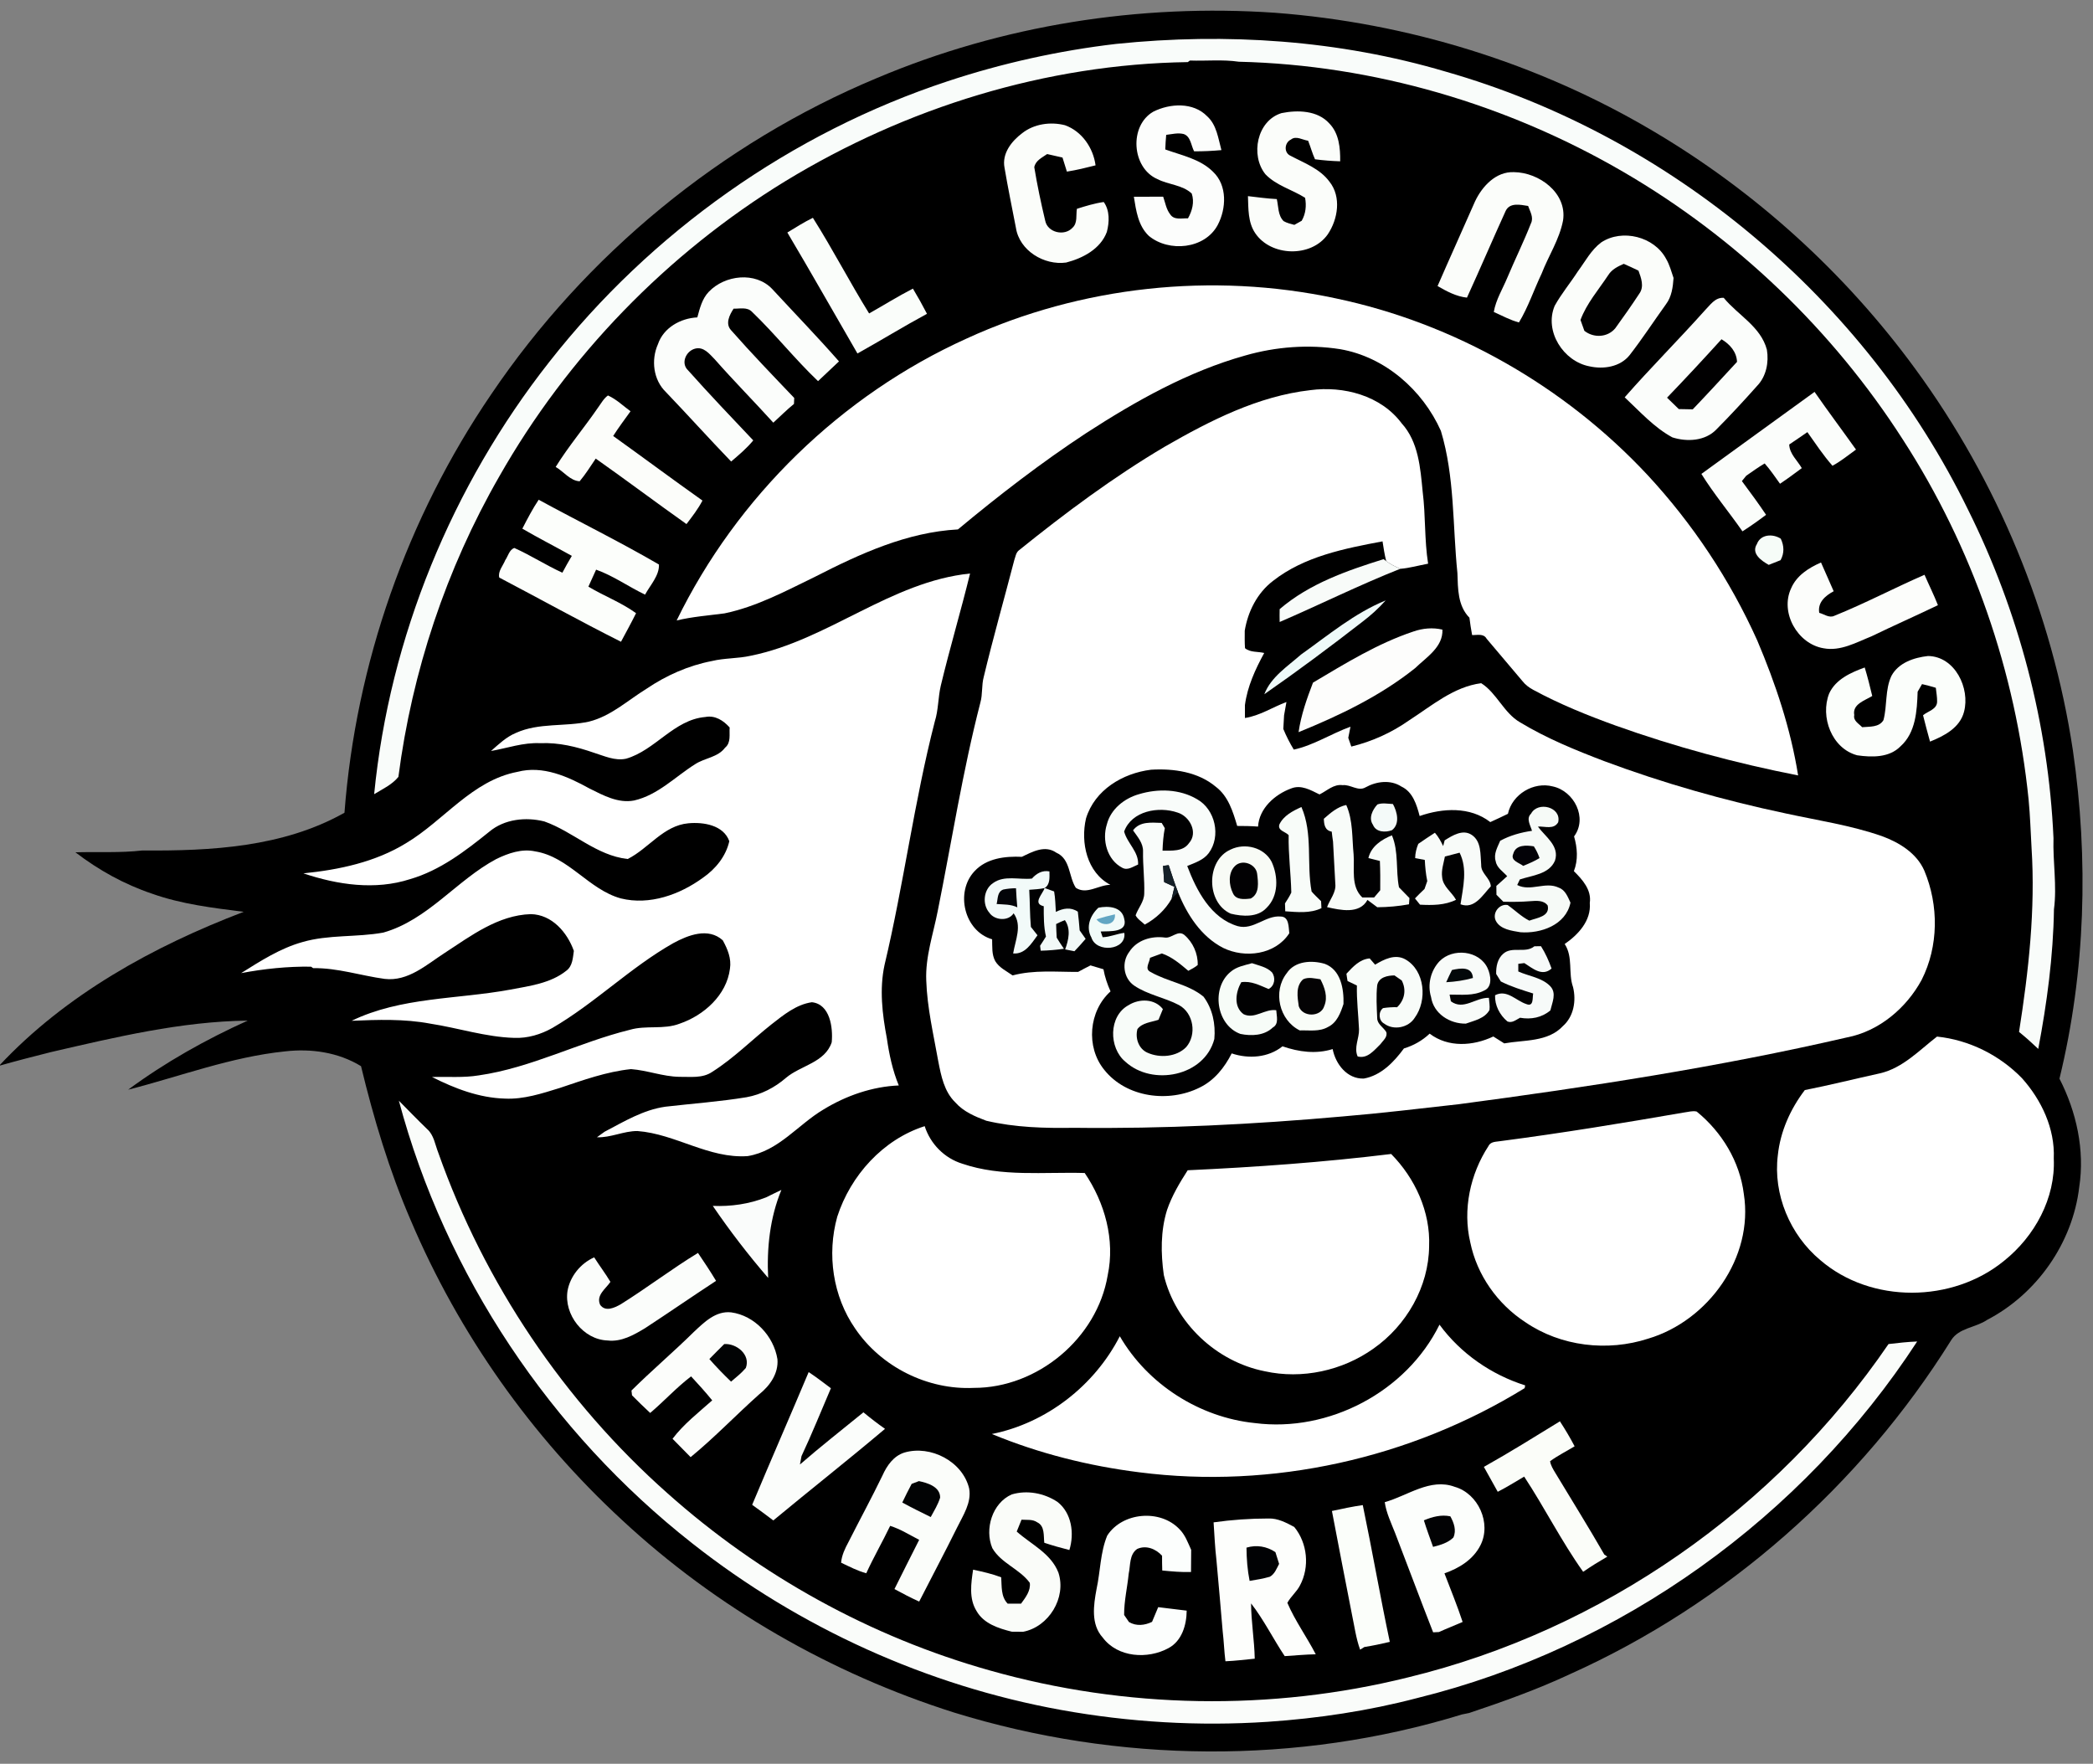 <?xml version="1.0" encoding="UTF-8"?>
<svg xmlns="http://www.w3.org/2000/svg" xmlns:xlink="http://www.w3.org/1999/xlink" width="89px" height="75px" viewBox="0 0 89 75" version="1.1">
<rect x="0" y="0" width="89" height="75" fill="#808080" stroke="none"/>
<g id="surface1">
<path style=" stroke:none;fill-rule:nonzero;fill:rgb(0%,0%,0%);fill-opacity:1;" d="M 37.285 3.32 C 42.605 1.07 48.457 0.148 54.215 0.543 C 59.852 0.969 65.391 2.676 70.262 5.555 C 74.625 8.125 78.457 11.598 81.445 15.688 C 84.934 20.453 87.266 26.066 88.145 31.91 C 88.82 36.539 88.684 41.312 87.574 45.867 C 88.297 47.277 88.656 48.902 88.414 50.48 C 88.133 52.855 86.613 55.023 84.496 56.125 C 84.012 56.457 83.297 56.461 82.969 56.988 C 79.109 63.172 73.406 68.203 66.754 71.191 C 65.367 71.84 63.922 72.355 62.473 72.84 L 62.168 72.902 C 55.18 75.051 47.547 74.977 40.566 72.82 C 35.344 71.164 30.473 68.371 26.453 64.637 C 22.605 61.086 19.516 56.719 17.469 51.898 C 16.555 49.781 15.891 47.57 15.352 45.336 C 14.391 44.746 13.23 44.578 12.121 44.707 C 9.832 44.941 7.664 45.77 5.449 46.336 C 7.027 45.172 8.75 44.203 10.535 43.398 C 7.699 43.434 4.918 44.102 2.164 44.738 C 1.43 44.922 0.691 45.113 -0.039 45.32 C 2.793 42.289 6.52 40.238 10.363 38.773 C 9.047 38.605 7.719 38.449 6.461 38 C 5.285 37.605 4.191 36.996 3.207 36.242 C 4.156 36.215 5.109 36.273 6.055 36.164 C 8.977 36.188 12.043 36.027 14.648 34.559 C 15.129 28.223 17.305 22.023 20.883 16.773 C 24.898 10.832 30.664 6.082 37.285 3.32 Z M 37.285 3.32 "/>
<path style=" stroke:none;fill-rule:nonzero;fill:rgb(97.647%,98.824%,98.039%);fill-opacity:1;" d="M 47.461 1.867 C 52.148 1.383 56.938 1.703 61.465 3.043 C 71.043 5.773 79.312 12.715 83.684 21.668 C 85.844 26.004 87.102 30.793 87.32 35.637 C 87.289 36.648 87.473 37.66 87.34 38.668 C 87.309 40.664 87.043 42.645 86.672 44.602 C 86.41 44.352 86.137 44.109 85.855 43.879 C 86.262 41.297 86.555 38.672 86.387 36.055 C 86.348 35.371 86.328 34.688 86.262 34.004 C 85.711 28.57 83.879 23.27 80.91 18.684 C 77.922 14.027 73.816 10.098 69.039 7.316 C 64.086 4.43 58.414 2.762 52.68 2.625 C 51.992 2.523 51.293 2.598 50.598 2.574 L 50.508 2.641 C 44.488 2.727 38.531 4.574 33.402 7.699 C 28.371 10.777 24.133 15.145 21.223 20.273 C 18.973 24.191 17.52 28.559 16.941 33.035 C 16.672 33.367 16.27 33.551 15.91 33.77 C 16.566 27.098 19.219 20.652 23.359 15.387 C 27.68 9.871 33.648 5.648 40.301 3.453 C 42.625 2.684 45.031 2.152 47.461 1.867 Z M 47.461 1.867 "/>
<path style=" stroke:none;fill-rule:nonzero;fill:rgb(98.824%,99.216%,98.824%);fill-opacity:1;" d="M 49.039 4.75 C 49.75 4.391 50.742 4.336 51.332 4.945 C 51.738 5.312 51.801 5.887 51.938 6.383 C 51.551 6.418 51.16 6.438 50.777 6.434 C 50.645 6.191 50.637 5.801 50.332 5.699 C 50.086 5.637 49.832 5.707 49.59 5.734 C 49.57 5.938 49.559 6.145 49.551 6.355 C 50.25 6.609 51.035 6.758 51.582 7.305 C 52.195 7.883 52.148 8.871 51.781 9.566 C 51.234 10.594 49.703 10.738 48.852 10.031 C 48.395 9.598 48.309 8.953 48.215 8.367 C 48.633 8.367 49.047 8.367 49.461 8.363 C 49.551 8.617 49.59 8.898 49.762 9.117 C 49.93 9.371 50.258 9.273 50.516 9.285 C 50.695 8.969 50.797 8.59 50.676 8.23 C 50.277 7.855 49.684 7.859 49.211 7.613 C 48.121 7.137 48.004 5.348 49.039 4.75 Z M 49.039 4.75 "/>
<path style=" stroke:none;fill-rule:nonzero;fill:rgb(98.431%,99.216%,98.039%);fill-opacity:1;" d="M 54.496 4.809 C 55.176 4.672 56.027 4.691 56.527 5.25 C 56.941 5.672 56.996 6.301 56.988 6.859 C 56.629 6.848 56.273 6.82 55.918 6.773 C 55.801 6.52 55.73 6.246 55.625 5.984 C 55.391 5.953 55.109 5.758 54.895 5.934 C 54.617 6.062 54.582 6.496 54.879 6.625 C 55.461 6.934 56.125 7.172 56.531 7.723 C 57.047 8.367 56.895 9.324 56.457 9.969 C 55.754 10.961 54.043 10.91 53.375 9.914 C 53.062 9.453 53.086 8.867 53.066 8.34 C 53.473 8.387 53.883 8.445 54.293 8.465 C 54.367 8.781 54.336 9.156 54.582 9.402 C 54.723 9.484 54.883 9.52 55.039 9.562 C 55.117 9.52 55.273 9.434 55.352 9.387 C 55.523 9.09 55.559 8.746 55.496 8.41 C 54.945 8.062 54.27 7.891 53.809 7.41 C 53.16 6.605 53.445 5.129 54.496 4.809 Z M 43.465 5.664 C 43.969 5.266 44.668 5.168 45.285 5.324 C 46.004 5.582 46.488 6.285 46.586 7.031 C 46.184 7.133 45.777 7.234 45.367 7.297 C 45.305 7.094 45.242 6.895 45.18 6.699 C 44.961 6.648 44.746 6.602 44.527 6.551 C 44.312 6.703 44.035 6.824 43.98 7.109 C 44.105 7.871 44.266 8.633 44.445 9.383 C 44.543 9.891 45.262 10.055 45.602 9.688 C 45.832 9.484 45.746 9.145 45.793 8.879 C 46.164 8.762 46.543 8.645 46.934 8.59 C 47.195 8.953 47.176 9.445 47.066 9.863 C 46.797 10.586 46.047 10.98 45.336 11.164 C 44.402 11.293 43.348 10.66 43.199 9.684 C 43.035 8.836 42.859 7.984 42.715 7.133 C 42.598 6.531 43.012 6.004 43.465 5.664 Z M 62.723 8.562 C 63.027 7.922 63.609 7.289 64.375 7.32 C 65.441 7.328 66.645 8.203 66.465 9.375 C 66.312 10.18 65.848 10.875 65.555 11.633 C 65.227 12.32 64.984 13.059 64.59 13.711 C 64.215 13.613 63.875 13.422 63.52 13.266 C 63.609 12.742 63.898 12.285 64.098 11.801 C 64.422 11.031 64.793 10.281 65.098 9.504 C 65.227 9.246 65.062 8.996 64.98 8.758 C 64.652 8.707 64.199 8.598 64.023 8.973 C 63.465 10.199 62.938 11.434 62.379 12.656 C 61.926 12.609 61.516 12.387 61.129 12.164 C 61.652 10.961 62.195 9.766 62.723 8.562 Z M 62.723 8.562 "/>
<path style=" stroke:none;fill-rule:nonzero;fill:rgb(98.039%,99.216%,98.039%);fill-opacity:1;" d="M 33.48 9.887 C 33.836 9.672 34.191 9.445 34.566 9.262 C 35.406 10.59 36.129 11.992 36.957 13.328 C 37.582 12.977 38.184 12.598 38.82 12.273 C 39.031 12.625 39.23 12.98 39.418 13.344 C 38.418 13.883 37.453 14.48 36.461 15.031 C 35.465 13.316 34.492 11.59 33.48 9.887 Z M 33.48 9.887 "/>
<path style=" stroke:none;fill-rule:nonzero;fill:rgb(98.431%,99.216%,98.039%);fill-opacity:1;" d="M 68.086 10.309 C 68.98 9.715 70.348 10.062 70.848 11.008 C 70.996 11.258 71.07 11.547 71.164 11.82 C 71.137 12.207 71.086 12.613 70.844 12.934 C 70.324 13.656 69.84 14.402 69.293 15.105 C 68.891 15.605 68.184 15.711 67.59 15.578 C 66.477 15.367 65.656 14.082 66.109 13.004 C 66.395 12.488 66.777 12.031 67.098 11.535 C 67.41 11.113 67.66 10.629 68.086 10.309 Z M 68.086 10.309 "/>
<path style=" stroke:none;fill-rule:nonzero;fill:rgb(0.392%,0.392%,0.392%);fill-opacity:1;" d="M 68.387 11.699 C 68.535 11.457 68.797 11.328 69.047 11.219 C 69.258 11.312 69.465 11.406 69.672 11.508 C 69.785 11.816 69.926 12.188 69.707 12.488 C 69.379 12.988 69.035 13.477 68.684 13.961 C 68.355 14.355 67.762 14.379 67.371 14.066 C 67.316 13.91 67.262 13.762 67.207 13.605 C 67.469 12.898 67.977 12.32 68.387 11.699 Z M 68.387 11.699 "/>
<path style=" stroke:none;fill-rule:nonzero;fill:rgb(98.431%,99.216%,98.431%);fill-opacity:1;" d="M 30.141 12.406 C 30.824 11.691 32.125 11.539 32.836 12.289 C 33.781 13.312 34.754 14.316 35.676 15.367 C 35.375 15.645 35.086 15.93 34.785 16.207 C 33.801 15.27 32.957 14.199 31.98 13.262 C 31.773 13.043 31.457 13.133 31.195 13.125 C 31.023 13.387 30.836 13.754 31.078 14.031 C 31.949 15.02 32.863 15.969 33.773 16.922 C 33.77 17.008 33.766 17.09 33.762 17.176 C 33.453 17.426 33.176 17.707 32.883 17.973 C 32.062 17.066 31.199 16.195 30.391 15.277 C 30.164 15.047 29.918 14.723 29.547 14.828 C 29.168 14.934 28.938 15.445 29.258 15.746 C 30.16 16.758 31.098 17.742 32.031 18.727 C 31.754 19.062 31.422 19.344 31.09 19.625 C 30.152 18.652 29.25 17.648 28.316 16.672 C 27.777 16.152 27.68 15.305 27.977 14.637 C 28.215 13.934 28.938 13.531 29.652 13.496 C 29.758 13.109 29.855 12.703 30.141 12.406 Z M 30.141 12.406 "/>
<path style=" stroke:none;fill-rule:nonzero;fill:rgb(100%,100%,100%);fill-opacity:1;" d="M 41.098 14.398 C 45.965 12.164 51.551 11.566 56.785 12.684 C 61.844 13.742 66.531 16.422 70.051 20.191 C 71.977 22.266 73.562 24.652 74.723 27.234 C 75.504 29.074 76.145 30.992 76.461 32.973 C 73.832 32.457 71.234 31.758 68.707 30.855 C 67.508 30.422 66.316 29.941 65.195 29.332 C 65.02 29.238 64.859 29.117 64.738 28.961 C 64.23 28.359 63.723 27.758 63.215 27.16 C 63.086 26.926 62.812 27.012 62.598 27.004 C 62.551 26.758 62.516 26.512 62.484 26.266 C 61.984 25.758 61.996 25.035 61.973 24.367 C 61.766 22.352 61.863 20.281 61.27 18.32 C 60.492 16.582 58.891 15.176 56.988 14.848 C 55.645 14.637 54.254 14.742 52.949 15.117 C 50.52 15.797 48.297 17.051 46.191 18.414 C 44.289 19.664 42.484 21.055 40.734 22.512 C 38.57 22.629 36.57 23.547 34.668 24.52 C 33.422 25.125 32.18 25.797 30.809 26.082 C 30.129 26.172 29.445 26.223 28.773 26.383 C 31.336 21.125 35.77 16.809 41.098 14.398 Z M 41.098 14.398 "/>
<path style=" stroke:none;fill-rule:nonzero;fill:rgb(98.431%,99.216%,98.431%);fill-opacity:1;" d="M 72.484 13.211 C 72.719 12.977 72.922 12.641 73.297 12.664 C 73.902 13.402 74.875 13.887 75.133 14.871 C 75.223 15.406 75.105 16.004 74.723 16.402 C 74.16 17.035 73.586 17.656 72.988 18.258 C 72.512 18.758 71.734 18.797 71.113 18.598 C 70.332 18.176 69.73 17.496 69.086 16.895 C 70.188 15.637 71.371 14.457 72.484 13.211 Z M 72.484 13.211 "/>
<path style=" stroke:none;fill-rule:nonzero;fill:rgb(0.392%,0%,0.392%);fill-opacity:1;" d="M 73.203 14.426 C 73.555 14.637 73.844 14.953 73.863 15.387 C 73.238 16.062 72.617 16.742 71.98 17.406 C 71.781 17.402 71.582 17.398 71.387 17.395 C 71.223 17.234 71.055 17.07 70.887 16.91 C 71.672 16.094 72.441 15.266 73.203 14.426 Z M 73.203 14.426 "/>
<path style=" stroke:none;fill-rule:nonzero;fill:rgb(100%,100%,100%);fill-opacity:1;" d="M 49.539 18.988 C 51.453 17.887 53.492 16.844 55.719 16.59 C 57.129 16.402 58.719 16.816 59.602 18 C 60.32 18.789 60.398 19.902 60.496 20.91 C 60.625 21.926 60.566 22.953 60.727 23.969 C 60.328 24.043 59.938 24.156 59.539 24.188 C 59.332 24.09 59.125 23.996 58.945 23.859 C 58.875 23.582 58.832 23.301 58.789 23.02 C 57.168 23.324 55.457 23.66 54.129 24.703 C 53.461 25.215 53.066 26 52.93 26.816 C 52.93 27.062 52.922 27.312 52.941 27.562 C 53.164 27.75 53.488 27.699 53.758 27.766 C 53.379 28.461 53.043 29.188 52.938 29.98 L 52.938 30.531 C 53.574 30.434 54.113 30.07 54.703 29.852 C 54.68 29.992 54.629 30.277 54.602 30.418 C 54.59 30.609 54.578 30.805 54.57 30.996 C 54.695 31.301 54.844 31.594 55.016 31.875 C 55.871 31.688 56.609 31.195 57.426 30.902 L 57.332 31.375 C 57.367 31.469 57.43 31.656 57.461 31.746 C 58.34 31.531 59.172 31.156 59.91 30.637 C 60.875 30.016 61.812 29.203 62.984 29.051 C 63.641 29.461 63.945 30.316 64.637 30.715 C 65.762 31.395 66.984 31.895 68.211 32.363 C 70.723 33.301 73.312 34.035 75.938 34.59 C 77.301 34.887 78.691 35.09 80.016 35.551 C 80.754 35.82 81.5 36.273 81.828 37.023 C 82.445 38.496 82.438 40.238 81.711 41.672 C 81.059 42.871 79.898 43.852 78.539 44.113 C 73.098 45.371 67.566 46.219 62.035 46.953 C 60.391 47.137 58.75 47.336 57.102 47.473 C 53.305 47.812 49.488 48.004 45.672 47.957 C 44.422 47.977 43.16 47.945 41.938 47.656 C 41.461 47.477 40.969 47.27 40.625 46.879 C 40.148 46.418 40.02 45.75 39.898 45.129 C 39.695 43.988 39.426 42.855 39.387 41.695 C 39.344 40.684 39.684 39.719 39.875 38.738 C 40.469 35.785 40.934 32.797 41.688 29.875 C 41.789 29.52 41.734 29.141 41.832 28.781 C 42.23 27.121 42.699 25.477 43.129 23.82 C 43.18 23.68 43.199 23.508 43.316 23.41 C 45.297 21.812 47.344 20.285 49.539 18.988 Z M 49.539 18.988 "/>
<path style=" stroke:none;fill-rule:nonzero;fill:rgb(98.431%,99.216%,98.431%);fill-opacity:1;" d="M 72.348 20.152 C 73.953 18.992 75.551 17.824 77.16 16.664 C 77.734 17.492 78.34 18.297 78.922 19.117 C 78.594 19.352 78.281 19.613 77.922 19.805 C 77.527 19.359 77.199 18.859 76.855 18.375 C 76.598 18.555 76.34 18.727 76.082 18.902 C 76.098 19.305 76.43 19.578 76.617 19.906 C 76.312 20.133 76.008 20.359 75.691 20.57 C 75.48 20.277 75.277 19.977 75.039 19.707 C 74.766 19.867 74.512 20.051 74.254 20.23 L 74.07 20.457 C 74.422 20.93 74.77 21.402 75.098 21.891 C 74.773 22.137 74.438 22.375 74.094 22.594 C 73.523 21.773 72.875 21 72.348 20.152 Z M 72.348 20.152 "/>
<path style=" stroke:none;fill-rule:nonzero;fill:rgb(98.824%,99.216%,98.039%);fill-opacity:1;" d="M 25.438 17.32 C 25.566 17.145 25.672 16.945 25.852 16.816 C 26.211 16.977 26.496 17.258 26.812 17.488 C 26.562 17.836 26.305 18.176 26.074 18.539 C 27.344 19.449 28.598 20.383 29.871 21.285 C 29.684 21.645 29.434 21.965 29.191 22.285 C 27.895 21.367 26.629 20.414 25.332 19.5 C 25.109 19.828 24.902 20.164 24.648 20.465 C 24.246 20.445 23.965 20.047 23.629 19.855 C 24.176 18.973 24.852 18.176 25.438 17.32 Z M 25.438 17.32 "/>
<path style=" stroke:none;fill-rule:nonzero;fill:rgb(98.824%,99.608%,98.431%);fill-opacity:1;" d="M 22.211 22.48 C 22.426 22.062 22.645 21.641 22.906 21.25 C 24.605 22.176 26.348 23.031 28.02 24.004 C 28.043 24.469 27.648 24.883 27.43 25.285 C 26.727 24.949 26.082 24.484 25.348 24.223 C 25.238 24.465 25.129 24.703 25.02 24.945 C 25.684 25.344 26.418 25.617 27.047 26.074 C 26.844 26.484 26.621 26.887 26.406 27.289 C 24.664 26.414 22.957 25.465 21.23 24.559 C 21.164 24.297 21.391 24.055 21.484 23.82 C 21.605 23.648 21.656 23.375 21.871 23.301 C 22.57 23.613 23.215 24.035 23.914 24.352 C 24.043 24.109 24.176 23.871 24.316 23.637 C 23.617 23.246 22.902 22.883 22.211 22.48 Z M 22.211 22.48 "/>
<path style=" stroke:none;fill-rule:nonzero;fill:rgb(96.471%,98.824%,97.255%);fill-opacity:1;" d="M 74.707 23.137 C 74.863 22.711 75.387 22.688 75.723 22.906 C 75.867 23.207 75.879 23.523 75.715 23.82 C 75.547 23.887 75.379 23.953 75.211 24.02 C 74.906 23.848 74.453 23.539 74.707 23.137 Z M 74.707 23.137 "/>
<path style=" stroke:none;fill-rule:nonzero;fill:rgb(97.255%,98.431%,97.647%);fill-opacity:1;" d="M 54.414 25.902 C 55.68 24.816 57.27 24.266 58.832 23.777 L 58.945 23.859 C 59.125 23.996 59.332 24.09 59.539 24.188 C 57.801 24.875 56.125 25.711 54.414 26.449 C 54.41 26.266 54.41 26.086 54.414 25.902 Z M 54.414 25.902 "/>
<path style=" stroke:none;fill-rule:nonzero;fill:rgb(98.824%,99.216%,98.431%);fill-opacity:1;" d="M 76.164 25.016 C 76.395 24.473 76.914 24.145 77.434 23.918 C 77.609 24.324 77.797 24.73 77.973 25.141 C 77.617 25.332 77.285 25.613 77.359 26.059 C 77.566 26.113 77.785 26.293 78.004 26.184 C 79.305 25.66 80.551 25 81.836 24.441 C 82.023 24.875 82.234 25.293 82.406 25.734 C 81.469 26.184 80.516 26.605 79.578 27.059 C 78.934 27.316 78.262 27.703 77.543 27.566 C 76.434 27.383 75.68 26.043 76.164 25.016 Z M 76.164 25.016 "/>
<path style=" stroke:none;fill-rule:nonzero;fill:rgb(100%,100%,100%);fill-opacity:1;" d="M 31.926 27.883 C 35.215 27.219 37.871 24.734 41.25 24.387 C 40.859 25.984 40.387 27.562 40.004 29.16 C 39.887 29.664 39.906 30.188 39.75 30.68 C 38.871 34.094 38.43 37.602 37.613 41.031 C 37.391 42.059 37.516 43.121 37.711 44.148 C 37.809 44.832 37.953 45.512 38.219 46.156 C 37.094 46.203 35.988 46.586 35.027 47.172 C 33.934 47.816 33.113 48.945 31.793 49.16 C 30.141 49.277 28.723 48.215 27.105 48.094 C 26.52 48.09 25.973 48.383 25.383 48.359 C 25.492 48.281 25.598 48.203 25.707 48.125 C 26.535 47.691 27.355 47.191 28.297 47.059 C 29.449 46.926 30.605 46.844 31.746 46.656 C 32.371 46.543 32.945 46.246 33.422 45.832 C 34.051 45.301 35.078 45.188 35.367 44.32 C 35.426 43.699 35.297 42.699 34.523 42.617 C 33.863 42.711 33.32 43.156 32.809 43.555 C 31.965 44.223 31.199 45 30.285 45.578 C 29.871 45.863 29.352 45.781 28.883 45.789 C 28.188 45.777 27.523 45.512 26.832 45.461 C 25.789 45.57 24.793 45.93 23.805 46.262 C 23.047 46.496 22.27 46.754 21.469 46.715 C 20.375 46.684 19.336 46.285 18.371 45.797 C 19.035 45.777 19.707 45.836 20.363 45.727 C 22.594 45.406 24.613 44.324 26.785 43.789 C 27.477 43.586 28.223 43.793 28.906 43.527 C 29.93 43.176 30.898 42.316 31.039 41.195 C 31.109 40.758 30.938 40.355 30.734 39.984 C 30.117 39.426 29.262 39.762 28.629 40.105 C 26.801 41.141 25.301 42.656 23.488 43.711 C 22.996 43.988 22.434 44.156 21.867 44.133 C 20.652 44.098 19.488 43.711 18.293 43.527 C 17.191 43.32 16.066 43.359 14.953 43.406 C 17.051 42.391 19.445 42.496 21.691 42.082 C 22.512 41.926 23.41 41.816 24.082 41.277 C 24.348 41.082 24.359 40.73 24.402 40.434 C 24.121 39.645 23.469 38.887 22.57 38.871 C 21.18 38.914 20.027 39.793 18.906 40.523 C 18.133 41.023 17.352 41.742 16.359 41.625 C 15.344 41.488 14.352 41.152 13.316 41.168 L 13.227 41.105 C 12.23 41.09 11.234 41.195 10.254 41.379 C 11.078 40.863 11.914 40.324 12.859 40.059 C 13.977 39.734 15.16 39.863 16.297 39.656 C 18.191 39.121 19.414 37.43 21.105 36.527 C 21.613 36.281 22.188 36.078 22.758 36.203 C 24.188 36.434 25.035 37.828 26.402 38.203 C 27.625 38.504 28.902 38.043 29.891 37.324 C 30.426 36.953 30.867 36.414 31.012 35.77 C 30.766 35.082 29.91 34.949 29.273 35.008 C 28.211 35.102 27.586 36.078 26.691 36.527 C 25.352 36.379 24.375 35.363 23.148 34.93 C 22.359 34.73 21.445 34.828 20.805 35.367 C 19.785 36.188 18.715 37.012 17.438 37.383 C 15.953 37.863 14.352 37.625 12.902 37.137 C 14.418 36.984 15.957 36.66 17.27 35.852 C 18.879 34.891 20.078 33.184 22.008 32.82 C 23.082 32.539 24.145 33.02 25.07 33.531 C 25.652 33.82 26.285 34.168 26.961 34.039 C 27.977 33.809 28.715 33.023 29.57 32.488 C 29.977 32.227 30.527 32.203 30.832 31.793 C 31.094 31.578 31.004 31.227 31.027 30.934 C 30.762 30.637 30.406 30.406 29.992 30.488 C 28.656 30.602 27.863 31.906 26.621 32.262 C 26.148 32.363 25.695 32.145 25.254 32.008 C 24.523 31.754 23.754 31.566 22.973 31.602 C 22.254 31.566 21.574 31.812 20.879 31.934 C 21.207 31.645 21.527 31.336 21.941 31.164 C 22.918 30.723 24.023 30.91 25.047 30.684 C 25.98 30.453 26.695 29.777 27.496 29.285 C 28.332 28.719 29.273 28.301 30.27 28.109 C 30.812 27.977 31.379 28.008 31.926 27.883 Z M 31.926 27.883 "/>
<path style=" stroke:none;fill-rule:nonzero;fill:rgb(93.333%,98.039%,97.647%);fill-opacity:1;" d="M 55.324 27.832 C 56.484 27.008 57.594 26.074 58.922 25.531 C 58.621 25.871 58.285 26.172 57.926 26.445 C 56.562 27.504 55.18 28.535 53.762 29.52 C 54.047 28.781 54.754 28.336 55.324 27.832 Z M 55.324 27.832 "/>
<path style=" stroke:none;fill-rule:nonzero;fill:rgb(99.216%,99.216%,98.824%);fill-opacity:1;" d="M 60.105 26.852 C 60.5 26.715 60.926 26.676 61.336 26.773 C 61.367 27.516 60.652 27.949 60.176 28.41 C 58.695 29.594 56.969 30.422 55.219 31.133 C 55.324 30.402 55.57 29.711 55.832 29.027 C 57.207 28.211 58.582 27.359 60.105 26.852 Z M 60.105 26.852 "/>
<path style=" stroke:none;fill-rule:nonzero;fill:rgb(98.431%,99.608%,98.431%);fill-opacity:1;" d="M 80.43 28.738 C 80.734 28.176 81.391 27.961 81.984 27.895 C 83.133 27.91 83.781 29.266 83.516 30.266 C 83.34 30.949 82.672 31.293 82.07 31.535 C 81.965 31.164 81.867 30.785 81.773 30.414 C 81.98 30.238 82.371 30.164 82.371 29.832 C 82.375 29.637 82.336 29.441 82.316 29.246 C 82.121 29.188 81.926 29.133 81.73 29.09 L 81.543 29.414 C 81.516 30.223 81.465 31.156 80.812 31.738 C 80.336 32.223 79.594 32.207 78.973 32.117 C 77.887 31.828 77.391 30.477 77.781 29.488 C 78.059 28.883 78.703 28.598 79.293 28.383 C 79.414 28.781 79.516 29.188 79.613 29.594 C 79.301 29.789 78.762 29.938 78.848 30.406 C 78.797 30.652 79.043 30.77 79.184 30.922 C 79.496 30.891 79.902 30.938 80.09 30.621 C 80.254 30.004 80.152 29.324 80.43 28.738 Z M 80.43 28.738 "/>
<path style=" stroke:none;fill-rule:nonzero;fill:rgb(0.392%,0.392%,0.784%);fill-opacity:1;" d="M 46.18 34.801 C 46.551 33.586 47.742 32.879 48.945 32.73 C 49.906 32.672 50.949 32.82 51.707 33.461 C 52.23 33.859 52.43 34.516 52.609 35.121 C 52.902 35.121 53.199 35.125 53.496 35.148 C 53.543 34.371 54.211 33.781 54.902 33.527 C 55.328 33.355 55.734 33.598 56.109 33.781 C 56.43 33.625 56.711 33.332 57.094 33.387 C 57.422 33.348 57.754 33.664 58.066 33.48 C 58.527 33.223 59.129 33.145 59.59 33.445 C 60.078 33.672 60.242 34.223 60.367 34.699 C 61.344 34.359 62.512 34.289 63.371 34.957 C 63.621 34.844 63.871 34.727 64.121 34.605 C 64.301 33.773 65.215 33.227 66.031 33.441 C 66.934 33.637 67.52 34.777 66.934 35.566 C 67.074 36.051 67.113 36.562 66.926 37.043 C 67.289 37.402 67.684 37.84 67.602 38.395 C 67.668 39.148 67.109 39.746 66.535 40.141 C 66.902 40.703 66.676 41.375 66.891 41.977 C 67.031 42.555 66.922 43.223 66.457 43.633 C 65.82 44.316 64.805 44.215 63.965 44.367 C 63.809 44.27 63.656 44.172 63.5 44.074 C 62.645 44.48 61.582 44.555 60.793 43.953 C 60.484 44.246 60.105 44.461 59.699 44.582 C 59.277 45.156 58.727 45.734 57.992 45.863 C 57.285 45.887 56.793 45.25 56.668 44.609 C 55.957 44.832 55.227 44.73 54.535 44.492 C 53.93 44.977 53.094 45.035 52.375 44.793 C 52.07 45.395 51.637 45.941 51.02 46.242 C 49.707 46.902 47.898 46.68 46.953 45.488 C 46.164 44.516 46.297 42.992 47.223 42.156 C 47.086 41.852 46.98 41.539 46.922 41.215 C 46.738 41.16 46.551 41.102 46.371 41.051 C 46.191 41.141 46.016 41.234 45.844 41.328 C 44.91 41.332 43.969 41.234 43.059 41.477 C 42.801 41.293 42.492 41.152 42.324 40.875 C 42.164 40.59 42.199 40.254 42.188 39.941 C 40.996 39.594 40.609 37.93 41.438 37.047 C 41.949 36.492 42.742 36.402 43.453 36.434 C 43.906 36.215 44.438 35.922 44.918 36.258 C 45.523 36.523 45.438 37.273 45.746 37.75 C 46.207 38.059 46.719 37.625 47.215 37.625 C 46.219 37.102 45.941 35.828 46.18 34.801 Z M 46.18 34.801 "/>
<path style=" stroke:none;fill-rule:nonzero;fill:rgb(97.647%,98.824%,98.039%);fill-opacity:1;" d="M 48.434 33.77 C 49.238 33.527 50.164 33.547 50.902 33.984 C 51.68 34.418 51.93 35.562 51.398 36.277 C 51.176 36.574 50.809 36.688 50.484 36.824 C 50.879 37.867 51.488 39.047 52.637 39.383 C 53.301 39.562 53.82 38.91 54.465 38.973 C 54.82 38.98 54.793 39.43 54.824 39.684 C 54.23 40.602 52.938 40.762 52.008 40.305 C 51.074 39.824 50.473 38.887 50.094 37.941 C 49.945 37.562 49.824 37.176 49.695 36.789 C 49.637 36.797 49.516 36.812 49.457 36.82 C 49.473 37.051 49.488 37.281 49.504 37.508 C 49.648 37.574 49.793 37.641 49.941 37.707 C 49.902 37.879 49.863 38.051 49.82 38.219 C 49.555 38.684 49.152 39.059 48.68 39.316 C 48.547 39.188 48.375 39.09 48.289 38.922 C 48.398 38.609 48.648 38.348 48.656 38 C 48.676 37.402 48.594 36.805 48.605 36.207 C 48.617 35.852 48.367 35.578 48.18 35.309 C 48.469 34.914 48.969 34.98 49.398 34.992 C 49.441 35.066 49.484 35.141 49.531 35.215 C 49.469 35.531 49.445 35.852 49.434 36.172 C 49.824 36.168 50.305 36.219 50.559 35.852 C 50.961 35.402 50.59 34.707 50.07 34.551 C 49.273 34.277 48.121 34.477 47.801 35.359 C 47.934 35.859 48.426 36.219 48.395 36.762 C 48.184 36.844 47.957 37.027 47.727 36.902 C 47.074 36.566 46.855 35.719 47.066 35.055 C 47.23 34.406 47.812 33.945 48.434 33.77 Z M 48.434 33.77 "/>
<path style=" stroke:none;fill-rule:nonzero;fill:rgb(95.686%,98.039%,97.647%);fill-opacity:1;" d="M 58.57 34.207 C 58.781 34.129 59.008 34.18 59.23 34.188 C 59.414 34.52 59.539 35.031 59.191 35.301 C 58.914 35.406 58.508 35.391 58.383 35.074 C 58.184 34.789 58.363 34.434 58.57 34.207 Z M 58.57 34.207 "/>
<path style=" stroke:none;fill-rule:nonzero;fill:rgb(97.255%,98.824%,97.647%);fill-opacity:1;" d="M 54.402 35.059 C 54.582 34.68 54.977 34.48 55.34 34.316 C 55.836 35.449 55.551 36.727 55.773 37.91 C 55.898 38.055 56.039 38.184 56.176 38.32 C 56.18 38.395 56.188 38.543 56.191 38.617 C 55.711 38.848 55.168 38.785 54.652 38.75 C 54.648 38.668 54.645 38.496 54.641 38.414 C 54.738 38.266 54.836 38.113 54.91 37.953 C 54.891 37.137 54.781 36.324 54.797 35.512 C 54.664 35.363 54.32 35.324 54.402 35.059 Z M 56.293 34.816 C 56.574 34.57 56.867 34.309 57.246 34.23 C 57.539 34.887 57.488 35.625 57.559 36.328 C 57.609 36.945 57.426 37.684 57.93 38.164 L 58.43 38.164 C 58.496 38.086 58.629 37.93 58.691 37.855 C 58.695 37.438 58.695 37.023 58.676 36.609 C 58.555 36.578 58.309 36.52 58.188 36.488 C 58.301 35.992 58.746 35.699 59.188 35.52 C 59.484 36.219 59.344 36.996 59.488 37.73 C 59.637 37.883 59.785 38.035 59.934 38.188 C 59.93 38.254 59.918 38.387 59.914 38.453 C 59.469 38.535 59.02 38.574 58.566 38.578 C 58.426 38.473 58.289 38.371 58.148 38.266 C 57.812 38.887 56.992 38.699 56.43 38.574 C 56.547 38.246 56.824 37.949 56.781 37.578 C 56.754 36.98 56.711 36.387 56.684 35.789 C 56.66 35.645 56.645 35.504 56.629 35.363 C 56.336 35.312 56.301 35.062 56.293 34.816 Z M 56.293 34.816 "/>
<path style=" stroke:none;fill-rule:nonzero;fill:rgb(96.471%,98.039%,96.863%);fill-opacity:1;" d="M 65.105 34.598 C 65.391 34.059 66.406 34.312 66.258 34.965 C 66.07 35.289 65.691 35.129 65.395 35.148 C 65.715 35.582 66.328 35.977 66.121 36.598 C 65.875 37.176 65.152 37.223 64.629 37.395 C 64.602 37.453 64.543 37.574 64.516 37.633 C 65.086 37.926 65.715 37.469 66.285 37.746 C 66.562 37.844 66.668 38.141 66.781 38.383 C 66.586 39.336 65.516 39.707 64.652 39.641 C 64.285 39.578 63.801 39.523 63.609 39.16 C 63.438 38.828 63.754 38.418 64.109 38.484 C 64.418 38.699 64.688 38.977 65.031 39.148 C 65.348 39.027 65.918 38.977 65.812 38.504 C 65.641 38.27 65.324 38.301 65.07 38.32 C 64.691 38.352 64.309 38.352 63.926 38.344 C 63.828 38.242 63.73 38.145 63.633 38.047 C 63.629 37.918 63.629 37.793 63.629 37.672 C 63.781 37.531 63.934 37.395 64.09 37.258 C 63.914 37.059 63.648 36.902 63.602 36.625 C 63.5 36.312 63.68 36.023 63.793 35.75 C 64.215 35.523 64.676 35.395 65.145 35.328 C 65.078 35.094 64.883 34.809 65.105 34.598 Z M 65.105 34.598 "/>
<path style=" stroke:none;fill-rule:nonzero;fill:rgb(97.255%,98.431%,97.647%);fill-opacity:1;" d="M 61.43 35.734 C 61.762 35.527 62.203 35.246 62.586 35.504 C 63 35.785 62.945 36.336 62.984 36.773 C 62.969 37.145 63.367 37.324 63.395 37.688 C 63.047 38.055 62.703 38.676 62.105 38.453 C 62.215 37.73 62.41 36.945 62.066 36.258 C 61.855 36.312 61.652 36.367 61.441 36.422 C 61.387 36.711 61.281 37 61.324 37.301 C 61.359 37.703 61.734 37.93 61.914 38.262 C 61.438 38.496 60.902 38.496 60.383 38.469 L 60.168 38.203 C 60.301 38.066 60.434 37.93 60.574 37.801 C 60.613 37.688 60.652 37.578 60.691 37.465 C 60.629 37.168 60.602 36.867 60.586 36.566 L 60.176 36.488 C 60.18 36.277 60.23 36.074 60.309 35.883 C 60.543 35.723 60.777 35.562 61.016 35.41 C 61.164 35.578 61.27 35.773 61.367 35.977 C 61.383 35.918 61.414 35.797 61.43 35.734 Z M 61.43 35.734 "/>
<path style=" stroke:none;fill-rule:nonzero;fill:rgb(1.176%,0.784%,2.745%);fill-opacity:1;" d="M 64.348 36.305 C 64.453 35.91 64.906 35.938 65.223 35.988 C 65.324 36.145 65.406 36.312 65.465 36.488 C 65.246 36.621 65.008 36.723 64.77 36.82 C 64.605 36.684 64.215 36.602 64.348 36.305 Z M 64.348 36.305 "/>
<path style=" stroke:none;fill-rule:nonzero;fill:rgb(97.255%,98.431%,96.471%);fill-opacity:1;" d="M 52.328 36.125 C 52.934 35.828 53.758 36.031 54.074 36.648 C 54.359 37.27 54.375 38.098 53.859 38.602 C 53.48 39.02 52.832 38.973 52.336 38.852 C 51.289 38.395 51.273 36.59 52.328 36.125 Z M 52.328 36.125 "/>
<path style=" stroke:none;fill-rule:nonzero;fill:rgb(8.235%,12.549%,15.686%);fill-opacity:1;" d="M 49.457 36.82 C 49.516 36.812 49.637 36.797 49.695 36.789 C 49.824 37.176 49.945 37.562 50.094 37.941 C 50.004 38.031 49.91 38.125 49.82 38.219 C 49.863 38.051 49.906 37.879 49.941 37.711 C 49.793 37.641 49.648 37.574 49.504 37.512 C 49.488 37.281 49.473 37.051 49.457 36.82 Z M 49.457 36.82 "/>
<path style=" stroke:none;fill-rule:nonzero;fill:rgb(0.784%,0.392%,1.176%);fill-opacity:1;" d="M 52.496 36.844 C 52.793 36.512 53.406 36.727 53.457 37.156 C 53.5 37.516 53.57 38.004 53.184 38.207 C 52.91 38.242 52.547 38.277 52.422 37.969 C 52.254 37.629 52.223 37.129 52.496 36.844 Z M 52.496 36.844 "/>
<path style=" stroke:none;fill-rule:nonzero;fill:rgb(94.902%,98.039%,97.647%);fill-opacity:1;" d="M 43.879 37.359 C 44.078 37.137 44.324 36.996 44.625 37.055 C 44.625 37.305 44.664 37.602 44.422 37.762 C 44.203 37.812 43.984 37.816 43.766 37.836 C 43.797 38.363 43.789 38.887 43.836 39.414 C 43.93 39.531 44.023 39.648 44.117 39.77 C 43.859 40.121 43.59 40.586 43.082 40.543 C 43.172 39.984 43.477 39.355 43.102 38.836 C 42.879 39.188 42.289 39.137 42.07 38.812 C 41.758 38.453 41.82 37.82 42.227 37.551 C 42.703 37.203 43.332 37.418 43.879 37.359 Z M 43.879 37.359 "/>
<path style=" stroke:none;fill-rule:nonzero;fill:rgb(1.176%,1.569%,3.137%);fill-opacity:1;" d="M 42.379 38.441 C 42.438 38.219 42.398 37.922 42.664 37.824 C 42.84 37.789 43.02 37.77 43.203 37.77 C 43.215 38.039 43.234 38.309 43.258 38.582 C 42.98 38.445 42.676 38.465 42.379 38.441 Z M 42.379 38.441 "/>
<path style=" stroke:none;fill-rule:nonzero;fill:rgb(94.902%,97.647%,97.255%);fill-opacity:1;" d="M 44.422 37.762 C 44.52 37.797 44.723 37.871 44.824 37.906 C 44.875 38.191 44.879 38.484 44.898 38.777 C 45.207 38.621 45.527 38.562 45.832 38.766 C 45.863 39.031 45.891 39.297 45.91 39.562 C 45.996 39.68 46.082 39.801 46.164 39.922 C 46.012 40.102 45.852 40.277 45.688 40.449 L 45.293 40.371 C 45.438 39.973 45.547 39.504 45.281 39.125 C 45.152 39.172 45.031 39.234 44.91 39.293 C 44.914 39.484 44.922 39.68 44.934 39.871 C 45.031 40.031 45.133 40.191 45.242 40.344 C 44.914 40.391 44.586 40.418 44.254 40.426 C 44.246 40.375 44.234 40.27 44.227 40.215 C 44.312 40.086 44.398 39.957 44.477 39.824 C 44.379 39.402 44.383 38.969 44.383 38.535 C 43.895 38.422 44.328 38.027 44.422 37.762 Z M 44.422 37.762 "/>
<path style=" stroke:none;fill-rule:nonzero;fill:rgb(94.51%,98.431%,97.647%);fill-opacity:1;" d="M 46.707 38.598 C 47.129 38.512 47.707 38.551 47.805 39.07 C 47.969 39.668 47.176 39.59 46.805 39.609 C 46.824 39.668 46.863 39.789 46.887 39.852 C 47.203 39.844 47.496 39.703 47.809 39.668 C 47.914 40.418 46.613 40.531 46.41 39.867 C 46.16 39.418 46.359 38.922 46.707 38.598 Z M 46.707 38.598 "/>
<path style=" stroke:none;fill-rule:nonzero;fill:rgb(38.039%,65.098%,76.471%);fill-opacity:1;" d="M 46.625 39.09 C 46.883 39.008 47.145 38.938 47.41 38.879 C 47.457 39.363 46.855 39.414 46.625 39.09 Z M 46.625 39.09 "/>
<path style=" stroke:none;fill-rule:nonzero;fill:rgb(97.255%,98.824%,97.647%);fill-opacity:1;" d="M 49.535 39.867 C 49.824 39.91 50.082 39.539 50.355 39.75 C 50.723 40.059 50.945 40.551 50.93 41.035 C 50.809 41.137 50.668 41.207 50.531 41.281 C 50.188 40.992 49.84 40.691 49.406 40.543 C 49.238 40.602 49.07 40.664 48.902 40.727 C 48.883 40.934 48.652 41.207 48.93 41.332 C 49.645 41.746 50.52 41.84 51.176 42.379 C 51.562 42.895 51.695 43.543 51.637 44.18 C 51.223 45.77 49 46.199 47.855 45.148 C 47.141 44.559 47.133 43.199 47.996 42.738 C 48.445 42.457 49.105 42.461 49.449 42.91 C 49.387 43.059 49.324 43.211 49.262 43.363 C 48.953 43.469 48.578 43.484 48.367 43.758 C 48.262 44.145 48.418 44.609 48.809 44.77 C 49.324 44.996 50.027 44.945 50.438 44.527 C 50.898 44 50.758 43.078 50.133 42.738 C 49.52 42.414 48.801 42.301 48.223 41.906 C 47.766 41.59 47.688 40.914 48.016 40.48 C 48.336 39.973 48.965 39.789 49.535 39.867 Z M 49.535 39.867 "/>
<path style=" stroke:none;fill-rule:nonzero;fill:rgb(96.863%,98.039%,97.647%);fill-opacity:1;" d="M 63.922 40.555 C 64.297 40.223 64.863 40.555 65.246 40.238 C 65.316 40.238 65.457 40.234 65.527 40.234 C 65.715 40.531 65.859 40.852 65.977 41.184 C 65.578 41.543 65.172 41.176 64.82 40.953 C 64.758 40.961 64.629 40.977 64.562 40.984 C 64.562 41.09 64.562 41.199 64.562 41.309 C 65.016 41.516 65.57 41.566 65.926 41.941 C 66.199 42.234 66.004 42.629 65.926 42.965 C 65.562 43.273 65.102 43.359 64.637 43.277 C 64.473 43.359 64.297 43.52 64.098 43.434 C 63.773 43.16 63.559 42.754 63.574 42.32 C 64.074 42.059 64.457 42.547 64.902 42.695 C 65.23 42.828 65.156 42.422 65.195 42.246 C 64.73 42.098 64.258 41.957 63.82 41.734 L 63.621 41.414 C 63.613 41.102 63.676 40.77 63.922 40.555 Z M 63.922 40.555 "/>
<path style=" stroke:none;fill-rule:nonzero;fill:rgb(97.255%,98.824%,97.647%);fill-opacity:1;" d="M 58.473 41.02 C 58.852 40.793 59.32 40.551 59.758 40.793 C 60.598 41.27 60.699 42.543 60.156 43.281 C 59.891 43.703 59.254 43.828 58.855 43.523 C 58.621 43.402 58.602 43.02 58.812 42.867 C 59.008 42.836 59.211 42.824 59.41 42.828 C 59.73 42.52 59.812 42.09 59.605 41.691 L 59.297 41.477 C 59.004 41.48 58.629 41.551 58.562 41.895 C 58.512 42.355 58.543 42.82 58.562 43.281 C 58.555 43.547 58.828 43.68 58.949 43.887 C 59.012 44.102 58.805 44.25 58.695 44.406 C 58.43 44.66 58.148 45.035 57.73 44.922 C 57.562 44.543 57.801 44.152 57.789 43.766 C 57.762 43.145 57.684 42.527 57.699 41.906 C 57.566 41.84 57.434 41.777 57.301 41.715 C 57.289 41.637 57.262 41.484 57.254 41.406 C 57.523 41.117 57.816 40.789 58.242 40.754 C 58.297 40.82 58.414 40.953 58.473 41.02 Z M 58.473 41.02 "/>
<path style=" stroke:none;fill-rule:nonzero;fill:rgb(97.255%,98.431%,97.647%);fill-opacity:1;" d="M 61.215 40.871 C 61.777 40.301 62.898 40.41 63.254 41.164 C 63.391 41.457 63.48 41.965 63.109 42.121 C 62.652 42.359 62.133 42.289 61.641 42.293 C 61.652 42.363 61.68 42.508 61.695 42.578 C 62.238 42.977 62.746 42.41 63.312 42.43 C 63.324 42.602 63.359 42.773 63.336 42.949 C 63.133 43.312 62.691 43.398 62.332 43.527 C 61.648 43.539 60.957 43.102 60.852 42.395 C 60.691 41.867 60.836 41.27 61.215 40.871 Z M 61.215 40.871 "/>
<path style=" stroke:none;fill-rule:nonzero;fill:rgb(97.647%,99.216%,97.255%);fill-opacity:1;" d="M 54.715 41.383 C 55.062 40.855 55.785 40.824 56.332 40.984 C 57.016 41.238 57.148 42.051 57.129 42.691 C 57.008 43.062 56.855 43.484 56.473 43.668 C 56.105 43.883 55.672 43.801 55.27 43.816 C 54.391 43.383 54.113 42.152 54.715 41.383 Z M 54.715 41.383 "/>
<path style=" stroke:none;fill-rule:nonzero;fill:rgb(96.863%,98.824%,97.255%);fill-opacity:1;" d="M 52.324 41.328 C 52.582 41.102 52.926 41.047 53.238 40.957 C 53.531 41.059 53.863 41.117 54.086 41.344 C 54.254 41.57 54.207 41.918 53.945 42.055 C 53.57 41.902 53.199 41.699 52.781 41.766 C 52.547 42.18 52.441 42.801 52.879 43.125 C 53.348 43.355 53.789 42.883 54.27 42.957 C 54.281 43.203 54.395 43.539 54.125 43.691 C 53.762 44.039 53.215 44.062 52.746 43.965 C 51.711 43.59 51.496 42.012 52.324 41.328 Z M 52.324 41.328 "/>
<path style=" stroke:none;fill-rule:nonzero;fill:rgb(1.176%,3.137%,3.922%);fill-opacity:1;" d="M 61.742 41.246 C 62.094 41.168 62.605 41.082 62.633 41.586 C 62.262 41.691 61.879 41.746 61.496 41.766 C 61.574 41.59 61.656 41.418 61.742 41.246 Z M 61.742 41.246 "/>
<path style=" stroke:none;fill-rule:nonzero;fill:rgb(1.569%,1.176%,1.569%);fill-opacity:1;" d="M 55.414 41.641 C 55.645 41.531 55.906 41.609 56.148 41.641 C 56.328 41.988 56.473 42.391 56.312 42.777 C 56.172 43.254 55.391 43.266 55.227 42.789 C 55.172 42.406 55.086 41.93 55.414 41.641 Z M 55.414 41.641 "/>
<path style=" stroke:none;fill-rule:nonzero;fill:rgb(100%,100%,100%);fill-opacity:1;" d="M 79.938 45.641 C 80.91 45.418 81.617 44.656 82.367 44.078 C 83.727 44.219 85.023 44.863 85.977 45.844 C 86.809 46.773 87.387 47.992 87.332 49.262 C 87.41 50.949 86.52 52.57 85.223 53.609 C 83.027 55.41 79.562 55.445 77.398 53.578 C 76.117 52.508 75.391 50.785 75.598 49.125 C 75.703 48.113 76.133 47.156 76.746 46.352 C 77.816 46.141 78.871 45.875 79.938 45.641 Z M 79.938 45.641 "/>
<path style=" stroke:none;fill-rule:nonzero;fill:rgb(98.039%,98.824%,98.039%);fill-opacity:1;" d="M 16.961 46.805 C 17.359 47.207 17.75 47.613 18.16 48.008 C 18.453 48.262 18.5 48.672 18.637 49.016 C 20.598 54.562 23.984 59.598 28.391 63.504 C 32.312 67 37.027 69.609 42.09 71.031 C 47.855 72.664 54.051 72.773 59.867 71.328 C 68.117 69.328 75.523 64.156 80.305 57.152 C 80.707 57.105 81.113 57.059 81.523 57.043 C 76.66 64.512 68.926 70.07 60.27 72.203 C 58.188 72.75 56.051 73.07 53.91 73.215 C 50.973 73.41 48.016 73.234 45.121 72.711 C 39.422 71.68 33.992 69.215 29.445 65.633 C 23.418 60.902 18.941 54.215 16.961 46.805 Z M 16.961 46.805 "/>
<path style=" stroke:none;fill-rule:nonzero;fill:rgb(100%,100%,100%);fill-opacity:1;" d="M 71.613 47.305 C 71.789 47.285 71.969 47.223 72.148 47.266 C 73.219 48.137 73.98 49.391 74.152 50.77 C 74.578 53.465 72.645 56.16 70.086 56.922 C 68.355 57.484 66.371 57.254 64.863 56.223 C 63.68 55.453 62.805 54.219 62.52 52.828 C 62.191 51.438 62.516 49.922 63.293 48.734 C 63.391 48.527 63.637 48.555 63.824 48.52 C 66.43 48.18 69.023 47.754 71.613 47.305 Z M 35.602 51.738 C 36.168 49.984 37.547 48.453 39.32 47.887 C 39.562 48.641 40.16 49.25 40.922 49.484 C 42.594 50.055 44.391 49.828 46.125 49.879 C 46.98 51.137 47.422 52.723 47.102 54.23 C 46.652 56.91 44.117 59.02 41.41 59.016 C 39.441 59.109 37.469 58.125 36.363 56.492 C 35.414 55.121 35.156 53.34 35.602 51.738 Z M 50.504 49.762 C 53.395 49.629 56.285 49.422 59.156 49.07 C 60.176 50.105 60.828 51.527 60.77 52.992 C 60.754 54.719 59.805 56.363 58.406 57.344 C 57.086 58.285 55.367 58.66 53.781 58.309 C 51.727 57.902 49.977 56.266 49.488 54.215 C 49.359 53.297 49.348 52.348 49.625 51.453 C 49.832 50.848 50.16 50.297 50.504 49.762 Z M 50.504 49.762 "/>
<path style=" stroke:none;fill-rule:nonzero;fill:rgb(98.039%,98.824%,98.431%);fill-opacity:1;" d="M 32.578 50.914 C 32.793 50.805 33.008 50.703 33.227 50.598 C 32.738 51.781 32.602 53.07 32.664 54.34 C 31.82 53.363 31.035 52.34 30.309 51.277 C 31.082 51.309 31.855 51.199 32.578 50.914 Z M 32.578 50.914 "/>
<path style=" stroke:none;fill-rule:nonzero;fill:rgb(98.431%,99.216%,98.431%);fill-opacity:1;" d="M 26.395 55.461 C 27.508 54.766 28.559 53.961 29.68 53.277 C 29.945 53.668 30.207 54.062 30.449 54.465 C 29.434 55.129 28.441 55.816 27.43 56.477 C 26.949 56.766 26.422 57.07 25.836 57 C 24.801 56.965 23.973 55.898 24.133 54.887 C 24.246 54.266 24.688 53.723 25.266 53.465 C 25.488 53.816 25.742 54.148 25.957 54.508 C 25.758 54.805 25.336 55.074 25.52 55.484 C 25.742 55.797 26.133 55.609 26.395 55.461 Z M 26.395 55.461 "/>
<path style=" stroke:none;fill-rule:nonzero;fill:rgb(98.824%,99.216%,98.431%);fill-opacity:1;" d="M 29.508 56.633 C 29.945 56.223 30.441 55.73 31.094 55.805 C 32.09 55.941 32.902 56.816 33.059 57.797 C 33.109 58.395 32.742 58.922 32.293 59.281 C 31.305 60.16 30.391 61.121 29.367 61.961 C 29.113 61.699 28.852 61.441 28.598 61.18 C 29.07 60.555 29.703 60.066 30.285 59.547 C 30 59.195 29.695 58.859 29.387 58.527 C 28.766 59 28.242 59.578 27.648 60.082 C 27.383 59.84 27.129 59.586 26.875 59.332 C 26.871 59.281 26.859 59.18 26.852 59.129 C 27.715 58.273 28.645 57.484 29.508 56.633 Z M 29.508 56.633 "/>
<path style=" stroke:none;fill-rule:nonzero;fill:rgb(100%,100%,100%);fill-opacity:1;" d="M 53.359 60.512 C 56.504 60.918 59.805 59.184 61.211 56.328 C 62.109 57.551 63.41 58.453 64.855 58.91 C 64.852 58.938 64.84 58.996 64.832 59.027 C 59.977 62.02 54.102 63.332 48.441 62.605 C 46.297 62.336 44.176 61.805 42.176 60.977 C 44.5 60.512 46.539 58.922 47.617 56.82 C 48.805 58.867 51.008 60.273 53.359 60.512 Z M 53.359 60.512 "/>
<path style=" stroke:none;fill-rule:nonzero;fill:rgb(0.784%,1.176%,1.569%);fill-opacity:1;" d="M 30.797 57.152 C 31.32 57.117 31.926 57.605 31.715 58.168 C 31.531 58.387 31.301 58.566 31.086 58.75 C 30.766 58.441 30.457 58.125 30.164 57.789 C 30.371 57.574 30.586 57.363 30.797 57.152 Z M 30.797 57.152 "/>
<path style=" stroke:none;fill-rule:nonzero;fill:rgb(98.431%,99.216%,98.431%);fill-opacity:1;" d="M 34.387 58.344 C 34.711 58.559 35.02 58.797 35.332 59.031 C 34.918 59.996 34.527 60.969 34.082 61.918 C 34.066 62.008 34.031 62.188 34.016 62.273 C 34.895 61.508 35.812 60.793 36.715 60.055 C 37.012 60.301 37.316 60.535 37.633 60.758 C 36.07 62.078 34.461 63.344 32.883 64.652 C 32.586 64.426 32.289 64.207 31.984 63.988 C 32.773 62.102 33.594 60.23 34.387 58.344 Z M 34.387 58.344 "/>
<path style=" stroke:none;fill-rule:nonzero;fill:rgb(98.431%,99.216%,97.647%);fill-opacity:1;" d="M 63.098 62.375 C 64.195 61.762 65.262 61.094 66.332 60.438 C 66.555 60.781 66.766 61.133 66.957 61.5 C 66.609 61.711 66.242 61.895 65.914 62.133 C 65.941 62.312 66.039 62.469 66.133 62.625 C 66.828 63.781 67.547 64.93 68.219 66.102 C 68.25 66.125 68.316 66.168 68.348 66.191 C 67.996 66.395 67.652 66.609 67.32 66.836 C 66.398 65.543 65.684 64.113 64.812 62.789 C 64.438 63.008 64.074 63.238 63.688 63.434 C 63.492 63.078 63.293 62.73 63.098 62.375 Z M 63.098 62.375 "/>
<path style=" stroke:none;fill-rule:nonzero;fill:rgb(98.431%,99.216%,98.039%);fill-opacity:1;" d="M 38.457 61.766 C 39.57 61.438 40.934 62.141 41.211 63.293 C 41.32 63.898 40.953 64.434 40.699 64.953 C 40.176 66.012 39.621 67.051 39.086 68.102 C 38.727 67.941 38.379 67.758 38.035 67.57 C 38.379 66.867 38.738 66.176 39.086 65.477 C 38.68 65.27 38.289 65.02 37.852 64.883 C 37.527 65.562 37.148 66.215 36.836 66.898 C 36.461 66.797 36.113 66.613 35.766 66.449 C 35.793 66.133 35.93 65.848 36.078 65.574 C 36.555 64.629 37.062 63.699 37.523 62.746 C 37.711 62.324 37.996 61.91 38.457 61.766 Z M 38.457 61.766 "/>
<path style=" stroke:none;fill-rule:nonzero;fill:rgb(0.784%,1.176%,1.569%);fill-opacity:1;" d="M 38.766 63.098 C 38.844 63.07 39 63.012 39.074 62.98 C 39.441 63.055 39.984 63.219 39.977 63.684 C 39.887 63.977 39.723 64.238 39.578 64.508 C 39.172 64.309 38.766 64.109 38.367 63.891 C 38.492 63.625 38.629 63.359 38.766 63.098 Z M 38.766 63.098 "/>
<path style=" stroke:none;fill-rule:nonzero;fill:rgb(98.824%,99.608%,98.824%);fill-opacity:1;" d="M 58.883 63.875 C 59.855 63.605 60.816 62.836 61.859 63.223 C 62.859 63.508 63.43 64.77 62.953 65.707 C 62.648 66.316 62.047 66.684 61.422 66.902 C 61.684 67.59 61.965 68.27 62.195 68.969 C 61.859 69.117 61.52 69.246 61.188 69.398 C 61.105 69.402 61.023 69.406 60.941 69.41 C 60.391 68.008 59.867 66.594 59.324 65.188 C 59.156 64.758 58.949 64.336 58.883 63.875 Z M 58.883 63.875 "/>
<path style=" stroke:none;fill-rule:nonzero;fill:rgb(98.039%,98.824%,97.647%);fill-opacity:1;" d="M 43.02 63.547 C 43.672 63.352 44.398 63.488 44.965 63.863 C 45.574 64.336 45.691 65.207 45.473 65.91 C 45.113 65.82 44.758 65.719 44.406 65.602 C 44.371 65.305 44.434 64.891 44.109 64.734 C 43.91 64.594 43.664 64.637 43.438 64.621 C 43.371 64.789 43.301 64.957 43.234 65.125 C 43.852 65.676 44.691 66.051 45.008 66.875 C 45.355 67.938 44.598 69.18 43.504 69.387 C 43.34 69.383 43.184 69.383 43.023 69.383 C 42.461 69.242 41.828 69.043 41.523 68.5 C 41.195 67.973 41.293 67.324 41.379 66.746 C 41.781 66.832 42.188 66.922 42.574 67.07 C 42.602 67.461 42.555 67.883 42.848 68.191 C 42.992 68.191 43.277 68.191 43.418 68.191 C 43.605 67.934 43.836 67.641 43.789 67.305 C 43.355 66.711 42.57 66.477 42.195 65.828 C 41.859 65.02 42.191 63.914 43.02 63.547 Z M 43.02 63.547 "/>
<path style=" stroke:none;fill-rule:nonzero;fill:rgb(98.431%,99.608%,98.039%);fill-opacity:1;" d="M 56.637 64.25 C 57.074 64.156 57.508 64.062 57.949 64 C 58.352 65.934 58.688 67.883 59.098 69.816 C 58.738 69.902 58.379 69.977 58.016 70.035 C 57.973 70.062 57.883 70.117 57.836 70.148 C 57.66 69.664 57.594 69.148 57.488 68.648 C 57.203 67.184 56.914 65.719 56.637 64.25 Z M 56.637 64.25 "/>
<path style=" stroke:none;fill-rule:nonzero;fill:rgb(0.784%,0.784%,1.569%);fill-opacity:1;" d="M 60.547 64.648 C 60.902 64.5 61.281 64.395 61.672 64.477 C 61.824 64.75 61.941 65.074 61.801 65.379 C 61.566 65.609 61.246 65.699 60.938 65.777 C 60.805 65.402 60.664 65.027 60.547 64.648 Z M 60.547 64.648 "/>
<path style=" stroke:none;fill-rule:nonzero;fill:rgb(98.824%,99.608%,99.216%);fill-opacity:1;" d="M 47.082 65.297 C 47.719 64.301 49.336 64.16 50.152 65.023 C 50.398 65.266 50.512 65.598 50.652 65.902 C 50.652 66.215 50.648 66.531 50.645 66.844 C 50.234 66.859 49.828 66.82 49.422 66.781 C 49.418 66.57 49.41 66.359 49.414 66.152 C 49.145 65.859 48.73 65.691 48.352 65.867 C 48.016 66.105 48.074 66.559 47.996 66.914 C 47.938 67.5 47.797 68.078 47.801 68.672 C 47.852 68.746 47.957 68.898 48.008 68.973 C 48.32 69.156 48.672 69.117 48.988 68.965 C 49.074 68.754 49.164 68.547 49.25 68.34 C 49.652 68.383 50.055 68.445 50.461 68.488 C 50.457 69.094 50.258 69.777 49.688 70.082 C 48.805 70.562 47.531 70.488 46.891 69.633 C 46.379 69.07 46.5 68.254 46.629 67.566 C 46.793 66.812 46.785 66.016 47.082 65.297 Z M 47.082 65.297 "/>
<path style=" stroke:none;fill-rule:nonzero;fill:rgb(99.216%,99.608%,98.824%);fill-opacity:1;" d="M 51.605 64.734 C 52.375 64.625 53.156 64.57 53.938 64.57 C 54.332 64.555 54.691 64.746 55.035 64.93 C 55.598 65.617 55.699 66.633 55.277 67.418 C 55.137 67.691 54.887 67.887 54.742 68.156 C 55.07 68.922 55.566 69.602 55.949 70.344 C 55.504 70.352 55.066 70.395 54.629 70.422 C 54.137 69.684 53.742 68.879 53.199 68.18 C 53.203 68.965 53.34 69.746 53.355 70.531 C 52.941 70.57 52.527 70.625 52.109 70.641 C 52.055 70.219 52.043 69.793 51.992 69.371 C 51.91 68.363 51.816 67.352 51.727 66.344 C 51.664 65.809 51.641 65.27 51.605 64.734 Z M 51.605 64.734 "/>
<path style=" stroke:none;fill-rule:nonzero;fill:rgb(0.392%,0.784%,1.569%);fill-opacity:1;" d="M 53.004 65.809 C 53.43 65.68 53.867 65.754 54.234 66 C 54.285 66.168 54.336 66.336 54.391 66.5 C 54.285 66.699 54.203 66.934 53.996 67.047 C 53.715 67.129 53.426 67.176 53.137 67.223 C 53.043 66.758 53.008 66.285 53.004 65.809 Z M 53.004 65.809 "/>
</g>
</svg>
